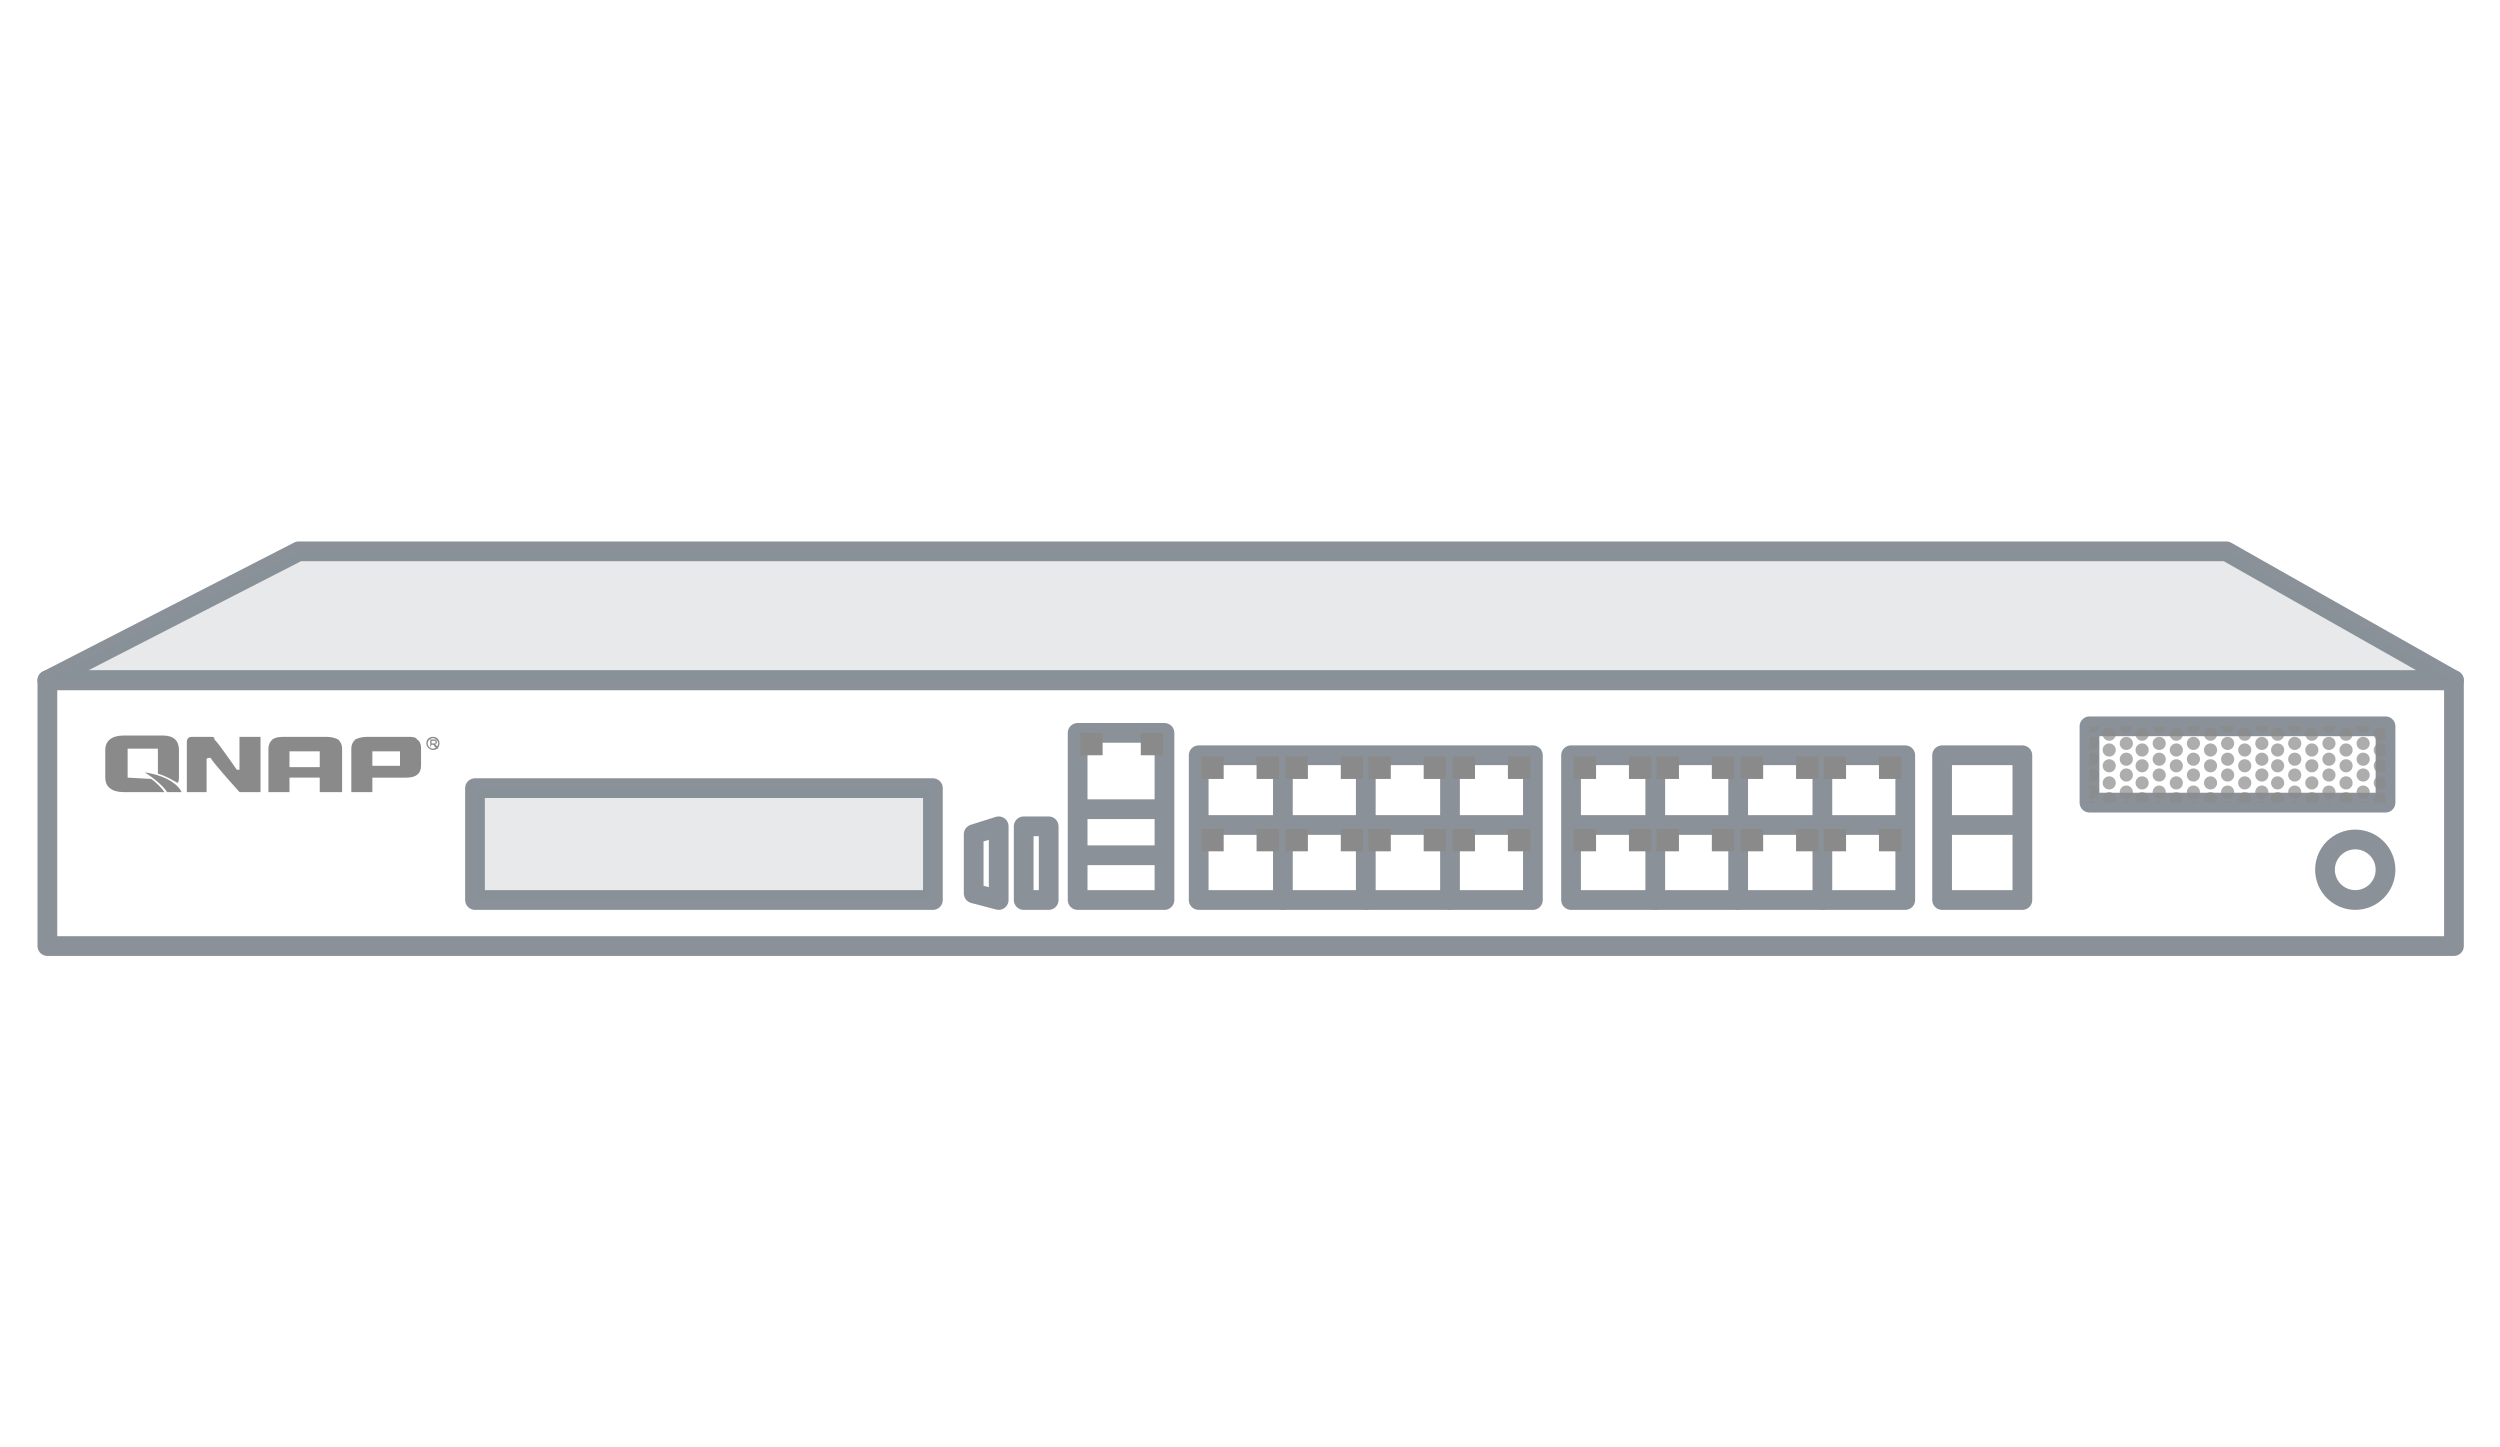 <?xml version="1.0" encoding="utf-8"?>
<!-- Generator: Adobe Illustrator 24.1.1, SVG Export Plug-In . SVG Version: 6.00 Build 0)  -->
<svg version="1.1" id="layer" xmlns="http://www.w3.org/2000/svg" xmlns:xlink="http://www.w3.org/1999/xlink" x="0px" y="0px"
	 viewBox="0 0 190 110" style="enable-background:new 0 0 190 110;" xml:space="preserve">
<style type="text/css">
	.st0{fill:none;stroke:#8A9198;stroke-width:1.5;stroke-linecap:round;stroke-linejoin:round;stroke-miterlimit:10;}
	.st1{opacity:0.2;fill:#8A9198;}
	.st2{fill:#8A8A8A;}
	.st3{opacity:0.7;clip-path:url(#SVGID_2_);}
</style>
<g>
	<g id="QGD-1600P_9_">
		<g>
			<rect x="3.6" y="51.7" class="st0" width="182.9" height="20.2"/>
			<polygon class="st0" points="186.5,51.7 3.6,51.7 22.7,41.9 169.2,41.9 			"/>
			<rect x="36.1" y="59.9" class="st0" width="34.8" height="8.5"/>
			<polygon class="st1" points="186.5,51.7 3.6,51.7 22.7,41.9 169.2,41.9 			"/>
			<rect x="36.1" y="59.9" class="st1" width="34.8" height="8.5"/>
			<rect x="81.9" y="55.7" class="st0" width="6.6" height="12.7"/>
			<rect x="77.8" y="62.8" class="st0" width="1.9" height="5.6"/>
			<polygon class="st0" points="75.9,68.4 74,67.9 74,63.4 75.9,62.8 			"/>
			<rect x="147.6" y="57.4" class="st0" width="6.1" height="11"/>
			<rect x="158.8" y="55.2" class="st0" width="22.5" height="5.8"/>
			<circle class="st0" cx="179" cy="66.1" r="2.3"/>
			<g>
				<g>
					<g>
						<path class="st2" d="M32.7,56.8v-0.6H33c0.1,0,0.1,0,0.1,0c0,0,0,0,0.1,0.1c0,0,0,0.1,0,0.1c0,0,0,0.1,0,0.1
							c0,0-0.1,0-0.1,0.1c0,0,0,0,0,0c0,0,0,0,0.1,0.1l0.1,0.2h-0.1L33,56.7c0,0,0-0.1-0.1-0.1c0,0,0,0,0,0c0,0,0,0,0,0c0,0,0,0,0,0
							h-0.1L32.7,56.8L32.7,56.8z M32.8,56.5H33c0,0,0.1,0,0.1,0c0,0,0,0,0,0c0,0,0,0,0-0.1c0,0,0,0,0-0.1c0,0,0,0-0.1,0h-0.2V56.5z
							"/>
					</g>
					<g>
						<path class="st2" d="M32.4,56.5c0-0.3,0.2-0.5,0.5-0.5l0,0c0.3,0,0.5,0.2,0.5,0.5l0,0c0,0.3-0.2,0.5-0.5,0.5l0,0
							C32.7,57,32.4,56.8,32.4,56.5L32.4,56.5z M32.5,56.5c0,0.2,0.2,0.4,0.4,0.4l0,0c0.2,0,0.4-0.2,0.4-0.4l0,0
							c0-0.2-0.2-0.4-0.4-0.4l0,0C32.7,56.1,32.5,56.3,32.5,56.5L32.5,56.5z"/>
					</g>
				</g>
				<g>
					<path class="st2" d="M25.9,60.2h-1.6v-1.1h-2.3v1.1h-1.6v-3.3c0-0.3,0.1-0.5,0.3-0.7C21,56,21.3,56,21.7,56h3.1
						c0.4,0,0.7,0.1,0.9,0.2c0.2,0.2,0.3,0.4,0.3,0.7V60.2z M24.3,58.3v-1.2h-2.3v1.2H24.3z"/>
					<path class="st2" d="M31.7,56.2C31.6,56,31.3,56,31,56l0,0h-0.1c0,0,0,0,0,0H28l0,0h-0.1c-0.4,0-0.7,0.1-0.9,0.2
						c-0.2,0.2-0.3,0.4-0.3,0.7h0v0c0,0,0,0,0,0h0v3.3h1.6v-1.1h2.6c0.7,0,1.1-0.3,1.1-0.9v-1.4C32,56.6,31.9,56.3,31.7,56.2z
						 M30.4,58.2h-2.1v-1.1h2.1V58.2z"/>
					<path class="st2" d="M18.4,56L18.4,56h-0.2v2.5c0,0,0,0-0.1,0c0,0,0,0-0.1,0c-0.3-0.4-1.3-1.9-1.7-2.3c0,0,0,0,0,0h0
						c0,0,0,0,0,0c0,0,0,0,0,0C16.3,56,16.2,56,16,56h-1.3c-0.2,0-0.3,0-0.4,0.1c-0.1,0.1-0.1,0.2-0.1,0.4l0,0v3.7h1.5
						c0,0,0-2,0-2.5c0,0,0-0.1,0.2-0.1c0,0,0,0,0.1,0l0,0c0.3,0.5,2.2,2.6,2.2,2.6h1.6V56H18.4z"/>
				</g>
				<path class="st2" d="M11.5,59.2C11.5,59.2,11.5,59.2,11.5,59.2l-1.8-0.1v-2.2H12v1.9c0.7,0.2,1.1,0.5,1.5,0.7
					c0.1-0.1,0.1-0.3,0.1-0.5V57c0-0.7-0.4-1.1-1.2-1.1v0h-0.1c0,0,0,0,0,0v0H9.4c-0.9,0-1.4,0.4-1.4,1.1v2.1c0,0.7,0.5,1.1,1.4,1.1
					h2.7v0c0.1,0,0.3,0,0.4,0C12.3,59.9,11.9,59.5,11.5,59.2z"/>
				<path class="st2" d="M11,58.7c0.5,0.3,1.4,1,1.7,1.5h1.1C13.7,59.9,13,59,11,58.7z"/>
			</g>
			<line class="st0" x1="82.1" y1="61.5" x2="87.9" y2="61.5"/>
			<line class="st0" x1="82.1" y1="65" x2="88.4" y2="65"/>
			<line class="st0" x1="147.9" y1="62.7" x2="153.6" y2="62.7"/>
			<rect x="82.1" y="55.7" class="st2" width="1.7" height="1.7"/>
			<rect x="86.7" y="55.7" class="st2" width="1.7" height="1.7"/>
			<g>
				<rect x="91.1" y="57.4" class="st0" width="25.4" height="11"/>
				<line class="st0" x1="91.4" y1="62.7" x2="116.2" y2="62.7"/>
				<line class="st0" x1="103.8" y1="57.5" x2="103.8" y2="68.4"/>
				<line class="st0" x1="97.5" y1="57.5" x2="97.5" y2="68.4"/>
				<line class="st0" x1="110.2" y1="57.5" x2="110.2" y2="68.4"/>
				<rect x="91.3" y="57.5" class="st2" width="1.7" height="1.7"/>
				<rect x="95.5" y="57.5" class="st2" width="1.7" height="1.7"/>
				<rect x="97.7" y="57.5" class="st2" width="1.7" height="1.7"/>
				<rect x="101.9" y="57.5" class="st2" width="1.7" height="1.7"/>
				<rect x="104" y="57.5" class="st2" width="1.7" height="1.7"/>
				<rect x="108.2" y="57.5" class="st2" width="1.7" height="1.7"/>
				<rect x="110.4" y="57.5" class="st2" width="1.7" height="1.7"/>
				<rect x="114.6" y="57.5" class="st2" width="1.7" height="1.7"/>
				<rect x="91.3" y="63" class="st2" width="1.7" height="1.7"/>
				<rect x="95.5" y="63" class="st2" width="1.7" height="1.7"/>
				<rect x="97.7" y="63" class="st2" width="1.7" height="1.7"/>
				<rect x="101.9" y="63" class="st2" width="1.7" height="1.7"/>
				<rect x="104" y="63" class="st2" width="1.7" height="1.7"/>
				<rect x="108.2" y="63" class="st2" width="1.7" height="1.7"/>
				<rect x="110.4" y="63" class="st2" width="1.7" height="1.7"/>
				<rect x="114.6" y="63" class="st2" width="1.7" height="1.7"/>
			</g>
			<g>
				<rect x="119.4" y="57.4" class="st0" width="25.4" height="11"/>
				<line class="st0" x1="119.7" y1="62.7" x2="144.5" y2="62.7"/>
				<line class="st0" x1="132.1" y1="57.5" x2="132.1" y2="68.4"/>
				<line class="st0" x1="125.8" y1="57.5" x2="125.8" y2="68.4"/>
				<line class="st0" x1="138.5" y1="57.5" x2="138.5" y2="68.4"/>
				<rect x="119.6" y="57.5" class="st2" width="1.7" height="1.7"/>
				<rect x="123.8" y="57.5" class="st2" width="1.7" height="1.7"/>
				<rect x="125.9" y="57.5" class="st2" width="1.7" height="1.7"/>
				<rect x="130.1" y="57.5" class="st2" width="1.7" height="1.7"/>
				<rect x="132.3" y="57.5" class="st2" width="1.7" height="1.7"/>
				<rect x="136.5" y="57.5" class="st2" width="1.7" height="1.7"/>
				<rect x="138.6" y="57.5" class="st2" width="1.7" height="1.7"/>
				<rect x="142.8" y="57.5" class="st2" width="1.7" height="1.7"/>
				<rect x="119.6" y="63" class="st2" width="1.7" height="1.7"/>
				<rect x="123.8" y="63" class="st2" width="1.7" height="1.7"/>
				<rect x="125.9" y="63" class="st2" width="1.7" height="1.7"/>
				<rect x="130.1" y="63" class="st2" width="1.7" height="1.7"/>
				<rect x="132.3" y="63" class="st2" width="1.7" height="1.7"/>
				<rect x="136.5" y="63" class="st2" width="1.7" height="1.7"/>
				<rect x="138.6" y="63" class="st2" width="1.7" height="1.7"/>
				<rect x="142.8" y="63" class="st2" width="1.7" height="1.7"/>
			</g>
			<g>
				<defs>
					<rect id="SVGID_1_" x="158.8" y="55.2" width="22.5" height="5.8"/>
				</defs>
				<clipPath id="SVGID_2_">
					<use xlink:href="#SVGID_1_"  style="overflow:visible;"/>
				</clipPath>
				<g class="st3">
					<circle class="st2" cx="156.4" cy="54" r="0.5"/>
					<circle class="st2" cx="157.7" cy="53.3" r="0.5"/>
					<circle class="st2" cx="159" cy="54" r="0.5"/>
					<circle class="st2" cx="160.3" cy="53.3" r="0.5"/>
					<circle class="st2" cx="161.6" cy="54" r="0.5"/>
					<circle class="st2" cx="162.8" cy="53.3" r="0.5"/>
					<circle class="st2" cx="164.1" cy="54" r="0.5"/>
					<circle class="st2" cx="165.4" cy="53.3" r="0.5"/>
					<circle class="st2" cx="166.7" cy="54" r="0.5"/>
					<circle class="st2" cx="168" cy="53.3" r="0.5"/>
					<circle class="st2" cx="169.3" cy="54" r="0.5"/>
					<circle class="st2" cx="170.6" cy="53.3" r="0.5"/>
					<circle class="st2" cx="171.9" cy="54" r="0.5"/>
					<circle class="st2" cx="173.1" cy="53.3" r="0.5"/>
					<circle class="st2" cx="174.4" cy="54" r="0.5"/>
					<circle class="st2" cx="175.7" cy="53.3" r="0.5"/>
					<circle class="st2" cx="177" cy="54" r="0.5"/>
					<circle class="st2" cx="178.3" cy="53.3" r="0.5"/>
					<circle class="st2" cx="179.6" cy="54" r="0.5"/>
					<circle class="st2" cx="180.9" cy="53.3" r="0.5"/>
					<circle class="st2" cx="182.1" cy="54" r="0.5"/>
					<circle class="st2" cx="183.4" cy="53.3" r="0.5"/>
					<circle class="st2" cx="184.7" cy="54" r="0.5"/>
					<circle class="st2" cx="186" cy="53.3" r="0.5"/>
					<circle class="st2" cx="187.3" cy="54" r="0.5"/>
					<circle class="st2" cx="188.6" cy="53.3" r="0.5"/>
					<circle class="st2" cx="189.9" cy="54" r="0.5"/>
					<circle class="st2" cx="191.1" cy="53.3" r="0.5"/>
					<circle class="st2" cx="192.4" cy="54" r="0.5"/>
					<circle class="st2" cx="156.4" cy="55.2" r="0.5"/>
					<circle class="st2" cx="157.7" cy="54.5" r="0.5"/>
					<circle class="st2" cx="159" cy="55.2" r="0.5"/>
					<circle class="st2" cx="160.3" cy="54.5" r="0.5"/>
					<circle class="st2" cx="161.6" cy="55.2" r="0.5"/>
					<circle class="st2" cx="162.8" cy="54.5" r="0.5"/>
					<circle class="st2" cx="164.1" cy="55.2" r="0.5"/>
					<circle class="st2" cx="165.4" cy="54.5" r="0.5"/>
					<circle class="st2" cx="166.7" cy="55.2" r="0.5"/>
					<circle class="st2" cx="168" cy="54.5" r="0.5"/>
					<circle class="st2" cx="169.3" cy="55.2" r="0.5"/>
					<circle class="st2" cx="170.6" cy="54.5" r="0.5"/>
					<circle class="st2" cx="171.9" cy="55.2" r="0.5"/>
					<circle class="st2" cx="173.1" cy="54.5" r="0.5"/>
					<circle class="st2" cx="174.4" cy="55.2" r="0.5"/>
					<circle class="st2" cx="175.7" cy="54.5" r="0.5"/>
					<circle class="st2" cx="177" cy="55.2" r="0.5"/>
					<circle class="st2" cx="178.3" cy="54.5" r="0.5"/>
					<circle class="st2" cx="179.6" cy="55.2" r="0.5"/>
					<circle class="st2" cx="180.9" cy="54.5" r="0.5"/>
					<circle class="st2" cx="182.1" cy="55.2" r="0.5"/>
					<circle class="st2" cx="183.4" cy="54.5" r="0.5"/>
					<circle class="st2" cx="184.7" cy="55.2" r="0.5"/>
					<circle class="st2" cx="186" cy="54.5" r="0.5"/>
					<circle class="st2" cx="187.3" cy="55.2" r="0.5"/>
					<circle class="st2" cx="188.6" cy="54.5" r="0.5"/>
					<circle class="st2" cx="189.9" cy="55.2" r="0.5"/>
					<circle class="st2" cx="191.1" cy="54.5" r="0.5"/>
					<circle class="st2" cx="192.4" cy="55.2" r="0.5"/>
					<circle class="st2" cx="156.4" cy="56.5" r="0.5"/>
					<circle class="st2" cx="157.7" cy="55.8" r="0.5"/>
					<circle class="st2" cx="159" cy="56.5" r="0.5"/>
					<circle class="st2" cx="160.3" cy="55.8" r="0.5"/>
					<circle class="st2" cx="161.6" cy="56.5" r="0.5"/>
					<circle class="st2" cx="162.8" cy="55.8" r="0.5"/>
					<circle class="st2" cx="164.1" cy="56.5" r="0.5"/>
					<circle class="st2" cx="165.4" cy="55.8" r="0.5"/>
					<circle class="st2" cx="166.7" cy="56.5" r="0.5"/>
					<circle class="st2" cx="168" cy="55.8" r="0.5"/>
					<circle class="st2" cx="169.3" cy="56.5" r="0.5"/>
					<circle class="st2" cx="170.6" cy="55.8" r="0.5"/>
					<circle class="st2" cx="171.9" cy="56.5" r="0.5"/>
					<circle class="st2" cx="173.1" cy="55.8" r="0.5"/>
					<circle class="st2" cx="174.4" cy="56.5" r="0.5"/>
					<circle class="st2" cx="175.7" cy="55.8" r="0.5"/>
					<circle class="st2" cx="177" cy="56.5" r="0.5"/>
					<circle class="st2" cx="178.3" cy="55.8" r="0.5"/>
					<circle class="st2" cx="179.6" cy="56.5" r="0.5"/>
					<circle class="st2" cx="180.9" cy="55.8" r="0.5"/>
					<circle class="st2" cx="182.1" cy="56.5" r="0.5"/>
					<circle class="st2" cx="183.4" cy="55.8" r="0.5"/>
					<circle class="st2" cx="184.7" cy="56.5" r="0.5"/>
					<circle class="st2" cx="186" cy="55.8" r="0.5"/>
					<circle class="st2" cx="187.3" cy="56.5" r="0.5"/>
					<circle class="st2" cx="188.6" cy="55.8" r="0.5"/>
					<circle class="st2" cx="189.9" cy="56.5" r="0.5"/>
					<circle class="st2" cx="191.1" cy="55.8" r="0.5"/>
					<circle class="st2" cx="192.4" cy="56.5" r="0.5"/>
					<circle class="st2" cx="156.4" cy="57.7" r="0.5"/>
					<circle class="st2" cx="157.7" cy="57" r="0.5"/>
					<circle class="st2" cx="159" cy="57.7" r="0.5"/>
					<circle class="st2" cx="160.3" cy="57" r="0.5"/>
					<circle class="st2" cx="161.6" cy="57.7" r="0.5"/>
					<circle class="st2" cx="162.8" cy="57" r="0.5"/>
					<circle class="st2" cx="164.1" cy="57.7" r="0.5"/>
					<circle class="st2" cx="165.4" cy="57" r="0.5"/>
					<circle class="st2" cx="166.7" cy="57.7" r="0.5"/>
					<circle class="st2" cx="168" cy="57" r="0.5"/>
					<circle class="st2" cx="169.3" cy="57.7" r="0.5"/>
					<circle class="st2" cx="170.6" cy="57" r="0.5"/>
					<circle class="st2" cx="171.9" cy="57.7" r="0.5"/>
					<circle class="st2" cx="173.1" cy="57" r="0.5"/>
					<circle class="st2" cx="174.4" cy="57.7" r="0.5"/>
					<circle class="st2" cx="175.7" cy="57" r="0.5"/>
					<circle class="st2" cx="177" cy="57.7" r="0.5"/>
					<circle class="st2" cx="178.3" cy="57" r="0.5"/>
					<circle class="st2" cx="179.6" cy="57.7" r="0.5"/>
					<circle class="st2" cx="180.9" cy="57" r="0.5"/>
					<circle class="st2" cx="182.1" cy="57.7" r="0.5"/>
					<circle class="st2" cx="183.4" cy="57" r="0.5"/>
					<circle class="st2" cx="184.7" cy="57.7" r="0.5"/>
					<circle class="st2" cx="186" cy="57" r="0.5"/>
					<circle class="st2" cx="187.3" cy="57.7" r="0.5"/>
					<circle class="st2" cx="188.6" cy="57" r="0.5"/>
					<circle class="st2" cx="189.9" cy="57.7" r="0.5"/>
					<circle class="st2" cx="191.1" cy="57" r="0.5"/>
					<circle class="st2" cx="192.4" cy="57.7" r="0.5"/>
					<circle class="st2" cx="156.4" cy="58.9" r="0.5"/>
					<circle class="st2" cx="157.7" cy="58.2" r="0.5"/>
					<circle class="st2" cx="159" cy="58.9" r="0.5"/>
					<circle class="st2" cx="160.3" cy="58.2" r="0.5"/>
					<circle class="st2" cx="161.6" cy="58.9" r="0.5"/>
					<circle class="st2" cx="162.8" cy="58.2" r="0.5"/>
					<circle class="st2" cx="164.1" cy="58.9" r="0.5"/>
					<circle class="st2" cx="165.4" cy="58.2" r="0.5"/>
					<circle class="st2" cx="166.7" cy="58.9" r="0.5"/>
					<circle class="st2" cx="168" cy="58.2" r="0.5"/>
					<circle class="st2" cx="169.3" cy="58.9" r="0.5"/>
					<circle class="st2" cx="170.6" cy="58.2" r="0.5"/>
					<circle class="st2" cx="171.9" cy="58.9" r="0.5"/>
					<circle class="st2" cx="173.1" cy="58.2" r="0.5"/>
					<circle class="st2" cx="174.4" cy="58.9" r="0.5"/>
					<circle class="st2" cx="175.7" cy="58.2" r="0.5"/>
					<circle class="st2" cx="177" cy="58.9" r="0.5"/>
					<circle class="st2" cx="178.3" cy="58.2" r="0.5"/>
					<circle class="st2" cx="179.6" cy="58.9" r="0.5"/>
					<circle class="st2" cx="180.9" cy="58.2" r="0.5"/>
					<circle class="st2" cx="182.1" cy="58.9" r="0.5"/>
					<circle class="st2" cx="183.4" cy="58.2" r="0.5"/>
					<circle class="st2" cx="184.7" cy="58.9" r="0.5"/>
					<circle class="st2" cx="186" cy="58.2" r="0.5"/>
					<circle class="st2" cx="187.3" cy="58.9" r="0.5"/>
					<circle class="st2" cx="188.6" cy="58.2" r="0.5"/>
					<circle class="st2" cx="189.9" cy="58.9" r="0.5"/>
					<circle class="st2" cx="191.1" cy="58.2" r="0.5"/>
					<circle class="st2" cx="192.4" cy="58.9" r="0.5"/>
					<circle class="st2" cx="156.4" cy="60.2" r="0.5"/>
					<circle class="st2" cx="157.7" cy="59.5" r="0.5"/>
					<circle class="st2" cx="159" cy="60.2" r="0.5"/>
					<circle class="st2" cx="160.3" cy="59.5" r="0.5"/>
					<circle class="st2" cx="161.6" cy="60.2" r="0.5"/>
					<circle class="st2" cx="162.8" cy="59.5" r="0.5"/>
					<circle class="st2" cx="164.1" cy="60.2" r="0.5"/>
					<circle class="st2" cx="165.4" cy="59.5" r="0.5"/>
					<circle class="st2" cx="166.7" cy="60.2" r="0.5"/>
					<circle class="st2" cx="168" cy="59.5" r="0.5"/>
					<circle class="st2" cx="169.3" cy="60.2" r="0.5"/>
					<circle class="st2" cx="170.6" cy="59.5" r="0.5"/>
					<circle class="st2" cx="171.9" cy="60.2" r="0.5"/>
					<circle class="st2" cx="173.1" cy="59.5" r="0.5"/>
					<circle class="st2" cx="174.4" cy="60.2" r="0.5"/>
					<circle class="st2" cx="175.7" cy="59.5" r="0.5"/>
					<circle class="st2" cx="177" cy="60.2" r="0.5"/>
					<circle class="st2" cx="178.3" cy="59.5" r="0.5"/>
					<circle class="st2" cx="179.6" cy="60.2" r="0.5"/>
					<circle class="st2" cx="180.9" cy="59.5" r="0.5"/>
					<circle class="st2" cx="182.1" cy="60.2" r="0.5"/>
					<circle class="st2" cx="183.4" cy="59.5" r="0.5"/>
					<circle class="st2" cx="184.7" cy="60.2" r="0.5"/>
					<circle class="st2" cx="186" cy="59.5" r="0.5"/>
					<circle class="st2" cx="187.3" cy="60.2" r="0.5"/>
					<circle class="st2" cx="188.6" cy="59.5" r="0.5"/>
					<circle class="st2" cx="189.9" cy="60.2" r="0.5"/>
					<circle class="st2" cx="191.1" cy="59.5" r="0.5"/>
					<circle class="st2" cx="192.4" cy="60.2" r="0.5"/>
					<circle class="st2" cx="156.4" cy="61.4" r="0.5"/>
					<circle class="st2" cx="157.7" cy="60.7" r="0.5"/>
					<circle class="st2" cx="159" cy="61.4" r="0.5"/>
					<circle class="st2" cx="160.3" cy="60.7" r="0.5"/>
					<circle class="st2" cx="161.6" cy="61.4" r="0.5"/>
					<circle class="st2" cx="162.8" cy="60.7" r="0.5"/>
					<circle class="st2" cx="164.1" cy="61.4" r="0.5"/>
					<circle class="st2" cx="165.4" cy="60.7" r="0.5"/>
					<circle class="st2" cx="166.7" cy="61.4" r="0.5"/>
					<circle class="st2" cx="168" cy="60.7" r="0.5"/>
					<circle class="st2" cx="169.3" cy="61.4" r="0.5"/>
					<circle class="st2" cx="170.6" cy="60.7" r="0.5"/>
					<circle class="st2" cx="171.9" cy="61.4" r="0.5"/>
					<circle class="st2" cx="173.1" cy="60.7" r="0.5"/>
					<circle class="st2" cx="174.4" cy="61.4" r="0.5"/>
					<circle class="st2" cx="175.7" cy="60.7" r="0.5"/>
					<circle class="st2" cx="177" cy="61.4" r="0.5"/>
					<circle class="st2" cx="178.3" cy="60.7" r="0.5"/>
					<circle class="st2" cx="179.6" cy="61.4" r="0.5"/>
					<circle class="st2" cx="180.9" cy="60.7" r="0.5"/>
					<circle class="st2" cx="182.1" cy="61.4" r="0.5"/>
					<circle class="st2" cx="183.4" cy="60.7" r="0.5"/>
					<circle class="st2" cx="184.7" cy="61.4" r="0.5"/>
					<circle class="st2" cx="186" cy="60.7" r="0.5"/>
					<circle class="st2" cx="187.3" cy="61.4" r="0.5"/>
					<circle class="st2" cx="188.6" cy="60.7" r="0.5"/>
					<circle class="st2" cx="189.9" cy="61.4" r="0.5"/>
					<circle class="st2" cx="191.1" cy="60.7" r="0.5"/>
					<circle class="st2" cx="192.4" cy="61.4" r="0.5"/>
					<circle class="st2" cx="156.4" cy="62.6" r="0.5"/>
					<circle class="st2" cx="157.7" cy="61.9" r="0.5"/>
					<circle class="st2" cx="159" cy="62.6" r="0.5"/>
					<circle class="st2" cx="160.3" cy="61.9" r="0.5"/>
					<circle class="st2" cx="161.6" cy="62.6" r="0.5"/>
					<circle class="st2" cx="162.8" cy="61.9" r="0.5"/>
					<circle class="st2" cx="164.1" cy="62.6" r="0.5"/>
					<circle class="st2" cx="165.4" cy="61.9" r="0.5"/>
					<circle class="st2" cx="166.7" cy="62.6" r="0.5"/>
					<circle class="st2" cx="168" cy="61.9" r="0.5"/>
					<circle class="st2" cx="169.3" cy="62.6" r="0.5"/>
					<circle class="st2" cx="170.6" cy="61.9" r="0.5"/>
					<circle class="st2" cx="171.9" cy="62.6" r="0.5"/>
					<circle class="st2" cx="173.1" cy="61.9" r="0.5"/>
					<circle class="st2" cx="174.4" cy="62.6" r="0.5"/>
					<circle class="st2" cx="175.7" cy="61.9" r="0.5"/>
					<circle class="st2" cx="177" cy="62.6" r="0.5"/>
					<circle class="st2" cx="178.3" cy="61.9" r="0.5"/>
					<circle class="st2" cx="179.6" cy="62.6" r="0.5"/>
					<circle class="st2" cx="180.9" cy="61.9" r="0.5"/>
					<circle class="st2" cx="182.1" cy="62.6" r="0.5"/>
					<circle class="st2" cx="183.4" cy="61.9" r="0.5"/>
					<circle class="st2" cx="184.7" cy="62.6" r="0.5"/>
					<circle class="st2" cx="186" cy="61.9" r="0.5"/>
					<circle class="st2" cx="187.3" cy="62.6" r="0.5"/>
					<circle class="st2" cx="188.6" cy="61.9" r="0.5"/>
					<circle class="st2" cx="189.9" cy="62.6" r="0.5"/>
					<circle class="st2" cx="191.1" cy="61.9" r="0.5"/>
					<circle class="st2" cx="192.4" cy="62.6" r="0.5"/>
					<circle class="st2" cx="156.4" cy="63.9" r="0.5"/>
					<circle class="st2" cx="157.7" cy="63.2" r="0.5"/>
					<circle class="st2" cx="159" cy="63.9" r="0.5"/>
					<circle class="st2" cx="160.3" cy="63.2" r="0.5"/>
					<circle class="st2" cx="161.6" cy="63.9" r="0.5"/>
					<circle class="st2" cx="162.8" cy="63.2" r="0.5"/>
					<circle class="st2" cx="164.1" cy="63.9" r="0.5"/>
					<circle class="st2" cx="165.4" cy="63.2" r="0.5"/>
					<circle class="st2" cx="166.7" cy="63.9" r="0.5"/>
					<circle class="st2" cx="168" cy="63.2" r="0.5"/>
					<circle class="st2" cx="169.3" cy="63.9" r="0.5"/>
					<circle class="st2" cx="170.6" cy="63.2" r="0.5"/>
					<circle class="st2" cx="171.9" cy="63.9" r="0.5"/>
					<circle class="st2" cx="173.1" cy="63.2" r="0.5"/>
					<circle class="st2" cx="174.4" cy="63.9" r="0.5"/>
					<circle class="st2" cx="175.7" cy="63.2" r="0.5"/>
					<circle class="st2" cx="177" cy="63.9" r="0.5"/>
					<circle class="st2" cx="178.3" cy="63.2" r="0.5"/>
					<circle class="st2" cx="179.6" cy="63.9" r="0.5"/>
					<circle class="st2" cx="180.9" cy="63.2" r="0.5"/>
					<circle class="st2" cx="182.1" cy="63.9" r="0.5"/>
					<circle class="st2" cx="183.4" cy="63.2" r="0.5"/>
					<circle class="st2" cx="184.7" cy="63.9" r="0.5"/>
					<circle class="st2" cx="186" cy="63.2" r="0.5"/>
					<circle class="st2" cx="187.3" cy="63.9" r="0.5"/>
					<circle class="st2" cx="188.6" cy="63.2" r="0.5"/>
					<circle class="st2" cx="189.9" cy="63.9" r="0.5"/>
					<circle class="st2" cx="191.1" cy="63.2" r="0.5"/>
					<circle class="st2" cx="192.4" cy="63.9" r="0.5"/>
				</g>
			</g>
		</g>
	</g>
</g>
</svg>
